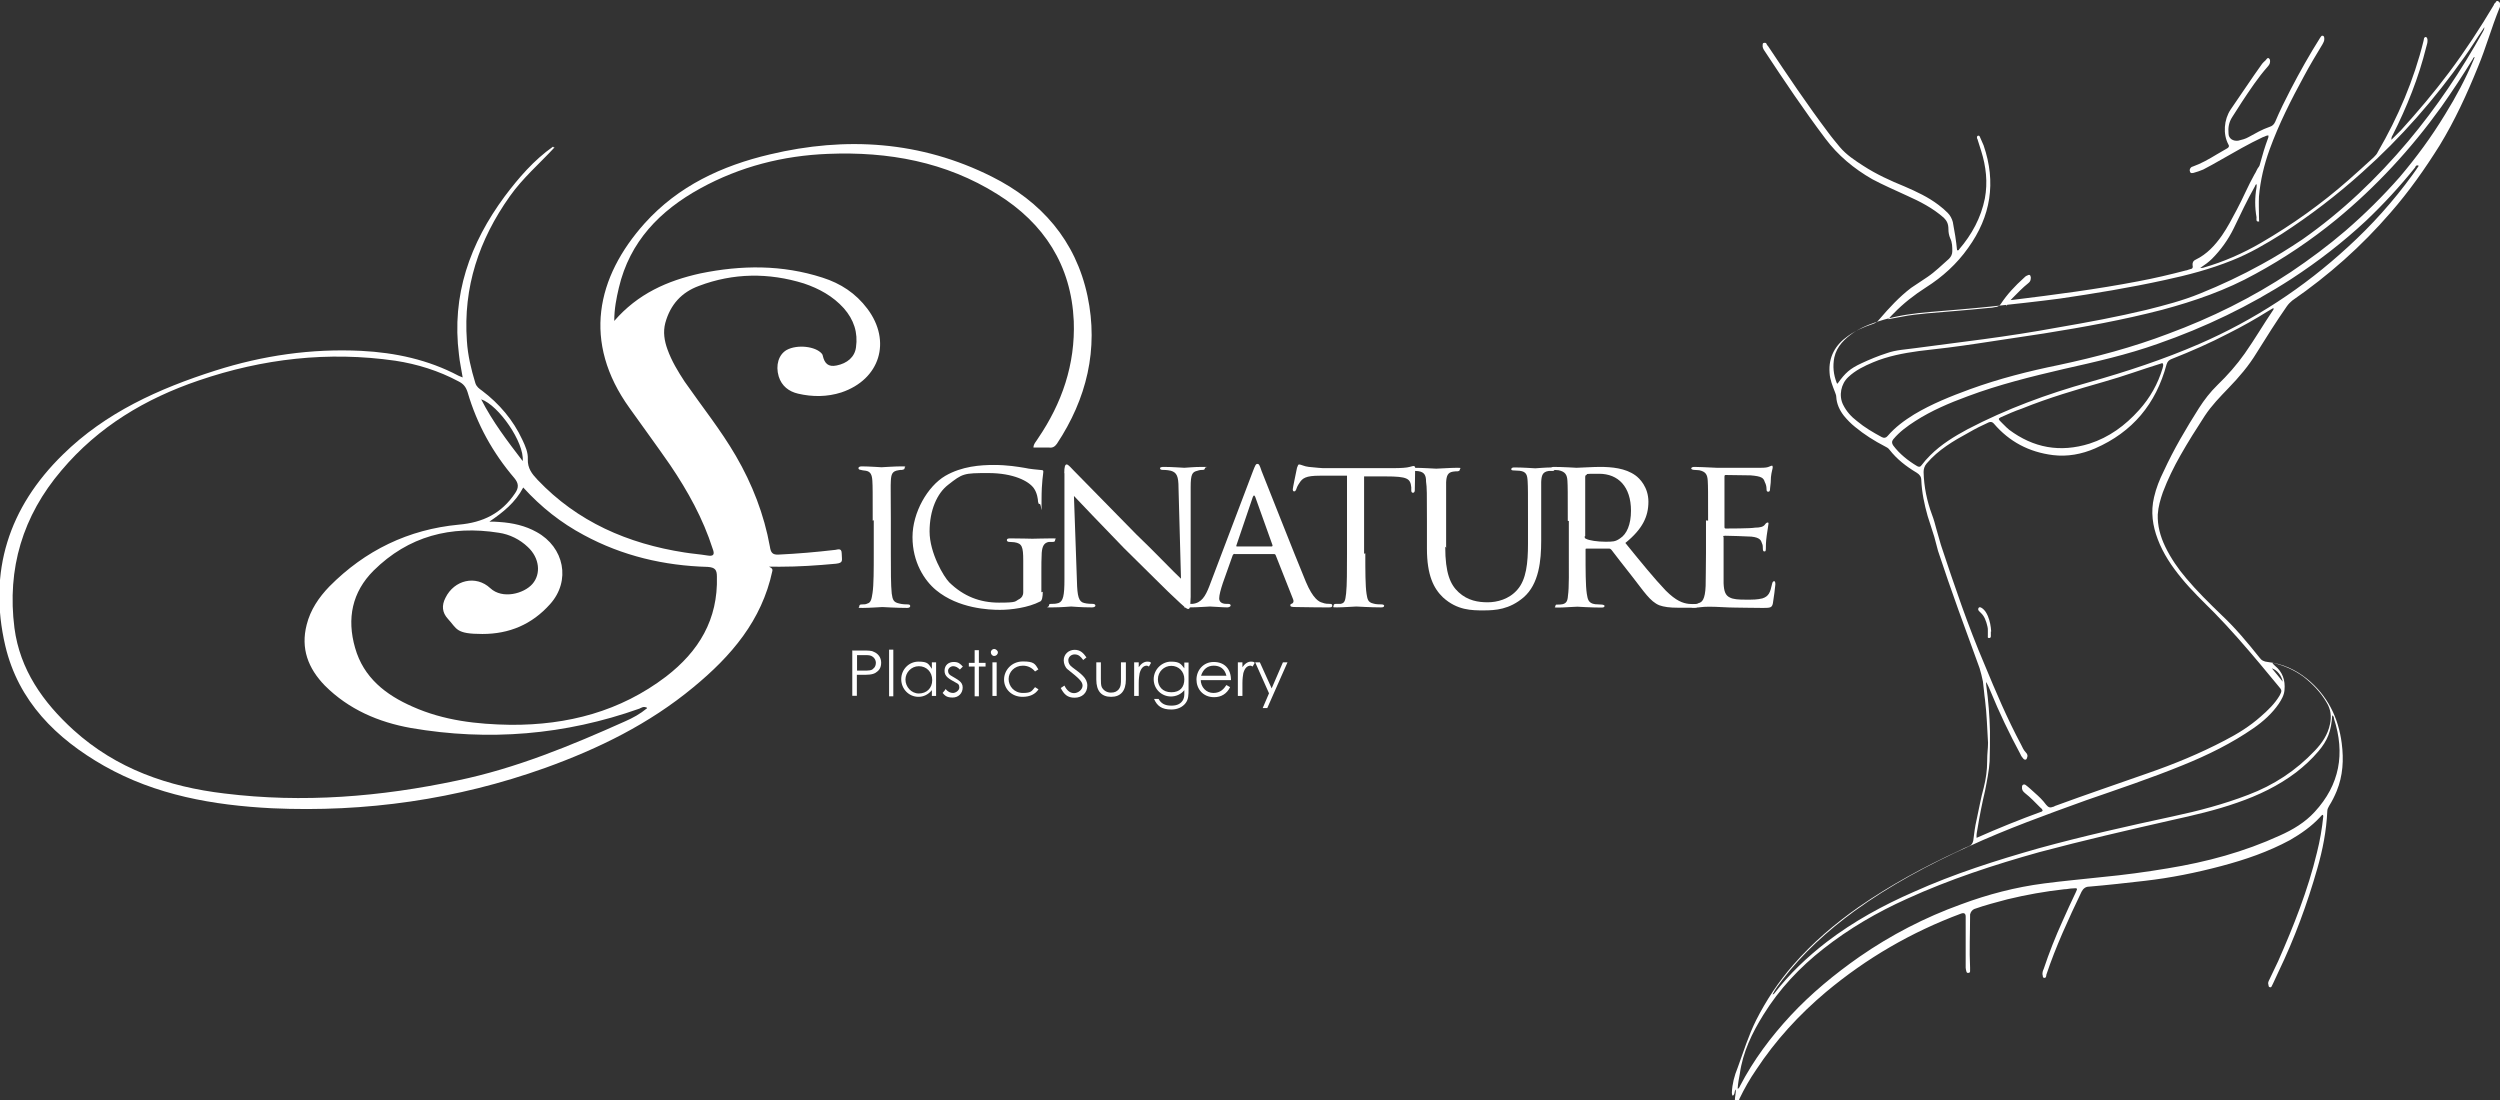 <?xml version="1.0" encoding="UTF-8"?> <svg xmlns="http://www.w3.org/2000/svg" xmlns:serif="http://www.serif.com/" id="Layer_1" version="1.1" viewBox="0 0 1420 625"><rect x="0" y="0" width="1420" height="625" fill="#333333" stroke="none"/><defs><style> .st0 { fill: #fff; } </style></defs><g id="Layer_2-2"><g><path class="st0" d="M315,83.7c-8.6,9.3-18.1,17.4-25.5,27.9-17.4,24.6-26.5,51.5-24.3,82.1.5,8.1,2.4,16,4.8,23.9.7,2.1,2.1,3.1,3.8,4.3,9.8,7.4,17.7,16.7,22.9,27.9,1.7,3.6,3.3,7.2,3.1,11-.2,5.2,2.4,8.4,5.5,11.7,22.7,23.9,51.3,36.3,83.5,41.3,4.3.7,8.6,1,12.9,1.7,3.8.7,4.3-.7,3.1-3.8-5.5-17.2-14.1-32.7-24.1-47.5-7.6-11-15.5-21.7-23.1-32.4-27-37.5-18.8-74.4,8.6-105,19.1-21.2,43.9-32.7,71.1-39.1,43.2-10.3,85.7-7.6,126,12.6,28.2,14.1,47.7,36.3,54.4,67.8,6.4,30.3-.5,58.5-17.4,84-1.2,1.7-2.6,2.4-4.5,2.1h-8.8c0-2.1,1.7-3.6,2.6-5.2,13.6-20,21.2-42,20.3-66.6-1.4-31.7-16.9-55.6-43.4-72.1-29.3-18.4-62-24.3-96.2-22.9-25.5,1-49.9,7.2-72.5,19.6-22.9,12.6-40.1,30.1-46.3,56.5-1.4,6-2.6,11.9-2.6,18.8,13.4-15.5,30.3-22.9,48.9-27,23.4-4.8,46.5-5,69.4,2.4,10.3,3.3,18.8,8.8,25.5,17.7,13.8,18.4,7.2,40.1-14.8,47.5-8.1,2.6-16.5,2.6-24.6.7-5.2-1.2-9.3-4.3-11-9.8-1.9-6.4,0-12.4,4.5-15,6-3.3,16.5-2.1,20,2.1,0,.2.5.5.5,1,1,4.5,3.1,6.7,7.9,5.7,6-1.2,10.3-4.8,11-10.3,1.2-8.4-1.2-15.7-6.9-22.2-6.2-6.9-14.1-11.2-22.7-14.1-20-6.2-40.1-6-59.6,1.4-9.8,3.6-16.2,10.5-19.1,21-1.4,5.2-.5,10.3,1.2,15,2.4,6.7,6,12.6,9.8,18.4,9.8,14.1,20.5,27.4,29.1,42.2,9.3,16,16,33.2,19.3,51.5.5,3.3,1.4,4.8,5.2,4.5,10.5-.5,21-1.4,31.3-2.6,1.7,0,4.3-1.7,4.3,2.1s1.2,5.2-3.3,5.7c-10.7,1-21.2,1.7-32,1.7s-3.3-.5-4.1,2.4c-6,28.2-23.4,48.4-44.9,66.1-25.1,20.8-53.7,34.8-84.2,45.8-50.1,17.9-101.9,25.3-155.1,22.9-33.4-1.7-65.9-7.4-95.4-24.1-27.2-15.5-48.7-36.7-56.1-68.2-9.8-42,1.9-78.5,32.7-108.6,24.3-23.9,54.6-37.5,86.6-47.7,27-8.6,54.6-12.6,83-11.2,19.3,1,37.9,5,55.1,14.1.5.2,1.2.5,2.4,1-.7-4.5-1.7-8.8-2.1-12.9-4.3-33.9,6.2-63.2,26-90,7.9-10.5,16.5-20.5,27.4-28.2,0,0,.2.2.5.5h0l.5-.2ZM367.5,402c-2.1-1-3.1,0-4.3.5-42.2,15-85.7,18.6-129.8,11-18.4-3.3-35.3-10.5-48.9-24.1-9.5-9.8-13.8-21-10.3-34.6,2.1-8.4,6.9-15.5,12.9-21.7,20.3-20.5,44.9-32.4,73.5-35.1,13.8-1.2,24.3-6.4,32-17.9,2.1-3.1,2.1-5.5-.5-8.6-12.2-14.3-21.2-30.5-26.5-48.7-1-3.1-2.4-4.8-5.2-6.2-11.2-6-23.4-9.8-35.8-11.7-38.2-5.5-75.4-1.2-111.7,11.2-30.3,10.3-57,26.2-78,51.1-22,25.8-31,55.8-26.7,89.5,3.1,23.6,16.2,42.2,33.6,58,24.3,22,53.7,32.2,85.7,36,44.6,5.5,88.8,1.9,132.4-7.4,33.2-6.9,64.4-19.8,95.2-33.6,4.3-1.9,8.4-4.1,12.4-7.4v-.2ZM278.1,296.3c1.9,0,3.8,0,5.7.2,7.4.5,14.6,2.1,21,5.7,15.7,8.6,19.6,27.7,7.6,41-10.3,11.5-23.1,16.9-38.4,16.9s-14.3-2.9-19.6-8.6c-3.3-3.6-3.6-7.6-1.4-11.9,5-10.3,17.4-13.1,25.5-5.5,6.9,6.4,19.1,3.1,23.9-2.4,5-5.7,4.1-14.8-2.6-21-4.5-4.3-10.3-7.2-16.5-8.1-27.2-4.3-51.3,1.9-71.1,21.5-12.2,12.2-15.3,27.2-10.5,43.9,4.8,16.9,17.4,26.7,32.7,33.4,17.7,7.9,36.5,10,55.6,10.3,32.4.2,62.3-7.6,88.3-27.4,18.6-14.3,29.6-32.4,28.9-56.8,0-3.8-1-5.2-5.2-5.5-24.8-.7-48.4-6.2-70.4-18.1-12.9-6.9-24.1-15.7-34.4-27-4.5,8.6-11.5,14.1-19.1,19.3h0ZM296.9,261.9c1-10.5-13.6-31.7-23.6-35.1,6.4,12.6,14.8,23.6,23.6,35.1Z"></path><g><path class="st0" d="M495.7,295.8c0-16.5,0-19.3-.2-22.7s-1-5.2-3.6-5.7c-1.2-.2-2.1-.2-2.9-.5-1,0-1.4-.5-1.4-1s.5-1,1.9-1c3.8,0,11,.5,11.2.5s7.6-.5,11.2-.5,1.9.2,1.9,1-.5.7-1.4,1c-.7,0-1.4,0-2.1.2-3.6.5-4.1,2.4-4.3,6-.2,3.3,0,6.2,0,22.7v18.6c0,9.5,0,18.1.5,22.7.5,3.6,1,5,4.3,5.7,1.7.5,4.3.5,4.8.5,1.2,0,1.4.5,1.4,1s-.5,1-1.7,1c-6.2,0-13.6-.5-14.1-.5s-7.6.5-11.2.5-1.9-.2-1.9-1,.5-1,1.7-1,1.9,0,2.9-.5c2.1-.5,2.4-2.9,2.9-6,.7-4.5.7-13.4.7-22.7v-18.6h0l-.5.2Z"></path><path class="st0" d="M592.3,335.9q0,5-1.4,5.7c-6.9,3.6-16.7,4.8-22.9,4.8s-23.6-.7-36.3-11.2c-6.7-5.5-13.4-16-13.4-30.1s8.6-28.9,18.6-34.8c9.5-5.5,20-6.2,27.7-6.2s13.4,1,17.7,1.7c1.9.5,6.9,1,9.3,1.2,1,0,1,.5,1,1,0,1.4-1,5.2-1,16.2s0,2.1-1,2.1-.7-.7-1-1.4c0-1.2-.5-5-2.4-7.6-2.9-4.1-11.7-8.6-25.8-8.6s-14.6.2-22.9,6.7c-6.2,4.8-10.5,14.3-10.5,26.5s8.1,25.8,11.2,28.9c8.1,7.9,17.4,11.5,28.2,11.5s8.8-.7,11.7-2.1c1.2-.7,2.1-1.9,2.1-3.8v-17.9c0-8.1-.7-9.8-5-10.5-.7,0-1.9-.2-2.9-.2s-1.4-.5-1.4-1c0-.7.5-1,1.9-1,5,0,12.2.2,12.6.2s7.9-.2,11.2-.2,1.7.2,1.7,1-.5,1-1.4,1h-2.1c-2.9.5-3.8,2.6-4.1,6.2-.2,3.6-.2,6.7-.2,11.2v11.2h0l.7-.2Z"></path><path class="st0" d="M604.5,268.8c0-3.8.5-5,1.4-5s2.9,2.4,3.8,3.3c1.2,1.2,18.4,18.8,35.8,36.5,9.8,9.3,22,22.2,25.3,25.1l-1.4-51.5c0-6.7-1-8.8-4.3-9.8-2.1-.5-4.1-.5-4.8-.5-1.2,0-1.4-.5-1.4-1s1-.7,2.1-.7c5.2,0,10.5.5,11.7.5s5-.5,10-.5,1.7,0,1.7.7-.5,1-1.2,1-1.7,0-3.1.5c-2.9.7-3.8,1.9-3.8,9.3v62.3c-.2,6.2-.5,6.9-1.4,6.9s-2.1-1-8.1-6.7c-.5-.2-17.7-17.4-28.4-27.9-12.9-13.4-25.3-26.2-28.4-29.6l1.7,48.4c.2,8.6,1,11.7,4.1,12.4,1.9.5,4.1.5,5,.5s1.4.5,1.4,1-.7,1-1.9,1c-6.7,0-11.2-.5-11.9-.5s-5.5.5-10.7.5-1.9,0-1.9-1,.5-1,1.7-1,2.1,0,3.8-.5c2.6-1,3.3-4.3,3.3-13.4v-60.6h0v.2Z"></path><path class="st0" d="M701.3,314.6c-.7,0-1,.5-1.2,1l-5.5,15.5c-1.2,3.6-2.1,6.9-2.1,8.8s1.4,3.1,4.1,3.1h1c1.2,0,1.4.5,1.4,1s-1,1-1.9,1c-2.6,0-8.4-.5-9.8-.5s-6.7.5-11.9.5-1.9-.2-1.9-1,.5-1,1.4-1h2.4c5.2-.5,7.4-4.5,9.5-9.8l24.8-65.4c1.4-3.6,1.7-4.3,2.6-4.3s1.2.5,2.4,4.1c1.7,4.1,18.6,47.2,25.1,62.8,4.1,9.8,7.6,11.5,9.3,11.9,1.7.7,3.3.7,4.3.7s1.4.2,1.4,1-.5,1-1.9,1-10.5,0-18.8-.2c-2.4,0-3.1-.2-3.1-1s.5-.7,1-1c.5-.2,1.2-1,.5-2.6l-9.8-24.8c-.2-.5-.5-.7-1-.7h-22.7.5ZM722.3,310.4c.5,0,.5-.5.5-.7l-9.8-27.4q-.7-1.7-1.4,0l-9.3,27.4c-.2.5,0,.7.2.7h19.8Z"></path><path class="st0" d="M775.5,314.4c0,9.5,0,18.4.7,22.9.5,2.9.7,4.8,3.8,5.5,1.4.5,3.8.5,4.8.5s1.4.5,1.4.7c0,.7-.5,1-1.7,1-6.2,0-13.6-.5-14.1-.5s-7.9.5-11,.5-1.9-.2-1.9-1,.5-1,1.4-1h2.6c2.4-.5,2.6-1.9,3.1-6,.5-4.5.5-13.4.5-22.7v-44.1h-15.5c-7.9,0-9.8,1.4-11.5,4.1-1.2,1.7-1.7,3.1-1.9,3.8-.5,1-.7,1-1.2,1s-.7-.5-.7-1.2,1.7-8.8,2.4-12.2c.5-1.4.7-1.9,1.2-1.9,1,0,3.1,1.2,5.5,1.4,4.3.5,7.9.7,7.9.7h40.6c3.6,0,7.2-.2,8.8-.7,1.7-.5,1.9-.5,2.4-.5s.7.7.7,1.2c0,3.6-.2,11.7-.2,12.6s-.5,1.4-1,1.4c-.7,0-1-.5-1-1.4v-1.7c-.5-5-2.1-6.2-14.6-6.2h-12.2v44.1h0l.5-.5Z"></path><path class="st0" d="M820.9,310.6c0,15,2.9,21.5,7.6,25.8,5.2,4.8,11.2,5.7,16.5,5.7s12.2-1.7,16.9-7.2c5-5.7,6-15,6-26v-13.1c0-16.2,0-19.1-.2-22.4-.2-3.6-.7-5.5-4.5-6-1,0-2.4-.2-3.6-.2s-1.2-.5-1.2-.7c0-.7.7-1,1.7-1,5.2,0,11.5.5,11.9.5s6-.5,9.3-.5,1.7.2,1.7,1-.5,1-1.2,1h-2.1c-3.6.5-4.1,2.6-4.3,6.2v33.4c0,11.2-1.2,24.6-10,32.2-8.1,6.9-16,7.4-22.7,7.4s-15,0-23.1-7.4c-5.2-5-9.1-12.4-9.1-27.7v-15.3c0-16.5,0-19.3-.5-22.7,0-3.3-.7-5.5-4.5-6-.7,0-2.1-.2-3.1-.2s-1.4-.5-1.4-.7c0-.7.5-1,1.9-1,5.2,0,11.9.5,12.9.5s8.4-.5,11.7-.5,1.7.2,1.7,1-1,1-1.4,1-1.7,0-2.6.2c-2.9.5-3.6,2.4-3.8,6v37.5h0l-.2-.7Z"></path><path class="st0" d="M890.5,295.8c0-16.5,0-19.3-.2-22.7s-1.2-5.2-5-6c-.7,0-1.9-.2-2.9-.2s-1.4-.2-1.4-.7.5-1,1.4-1c5.2,0,12.9.5,13.1.5,1.2,0,9.5-.5,13.1-.5,6.9,0,14.6.7,20.3,4.8,2.4,1.7,7.4,6.7,7.4,15s-3.3,15.5-13.1,23.4c9.1,11.2,16.5,20.3,22.9,27,6,6,9.8,7.2,13.1,7.6,1,0,3.6.2,3.8.2,1,0,1.4.5,1.4,1s-.5,1-2.1,1h-8.6c-5.7,0-8.6-.5-11.2-1.4-5.2-2.1-8.8-7.9-15.3-16.2-4.8-6-9.8-12.6-11.9-15.3-.5-.5-.7-.7-1.4-.7h-12.6c-.5,0-.7,0-.7.5v1.7c0,10,0,18.8.7,23.4.5,2.9.7,5.5,4.8,6,1.2,0,2.6.2,3.6.2s1.7.5,1.7.7c0,.7-.5,1-1.7,1-6.4,0-13.4-.5-13.8-.5-1.9,0-7.4.5-10.7.5s-1.7-.2-1.7-1,.7-.7,1.4-.7,1.7,0,2.6-.2c2.1-.5,2.9-1.7,3.1-4.8.7-4.5.5-14.6.5-23.9v-18.6h-.5ZM900.1,304.6c0,.7,0,1.2.7,1.4,1.7,1,6.7,1.7,11,1.7s5.7,0,8.4-1.9c3.8-2.4,6.2-7.9,6.2-15.7,0-13.6-7.2-21-18.1-21s-5.7.2-7.2.7c-.5,0-.7.5-.7,1.2v33.6h-.2Z"></path><path class="st0" d="M970.2,295.8c0-16.2,0-19.3-.2-22.7-.2-3.6-1.2-5.2-4.8-6-.7,0-1.9-.2-2.9-.2s-1.7-.5-1.7-.7c0-.7.7-1,1.9-1,2.4,0,5.7.2,12.6.5h25.1c2.4,0,3.8-.2,4.8-.7.7-.2,1-.5,1.4-.5s.5.2.5,1-.7,2.4-1,5.5c0,2.1-.2,4.1-.5,6.4,0,1.2-.2,1.9-1,1.9s-1-.5-1-1.4c0-1.9-.5-3.1-1-4.1-.7-2.4-1.9-3.3-8.1-3.8-1.7,0-13.8-.2-14.1-.2-.5,0-.7.2-.7,1v28.2c0,.7,0,1.2.7,1.2,1.4,0,14.1,0,16.7-.5,2.9,0,4.8-.5,5.7-1.9.5-.7,1-1,1.4-1s.5,0,.5.7-.5,2.9-1,6.7c-.5,3.6-.5,6-.5,7.6s-.5,1.4-1,1.4-.7-.7-.7-1.7,0-1.9-.5-2.9c-.5-1.7-1.2-3.3-6-3.8-2.9-.2-12.9-.5-14.8-.5s-1,.5-1,1v26c.2,4.5,1,6.9,3.6,8.1,1.9,1,4.8,1.2,9.1,1.2s6.2,0,9.3-.7c3.8-1.2,4.5-3.6,5.5-8.1.2-1.2.7-1.7,1.2-1.7.7,0,.7,1.2.7,1.9s-1,8.6-1.4,10.7c-.5,2.4-1.4,2.6-5.5,2.6-8.1,0-11.7-.2-16-.2s-10-.5-14.6-.5-5.2.5-8.1.5-1.7-.2-1.7-1,.5-1,1.2-1,1.7,0,2.4-.5c2.1-.5,3.8-2.1,4.1-9.8,0-4.3.2-9.3.2-18.6v-18.6h.7Z"></path></g><g><path class="st0" d="M484.2,369.5h6c2.6,0,4.8,0,6,.7,2.6,1,4.3,3.3,4.3,6.2s-1.2,4.5-3.1,5.7-4.5,1.2-8.1,1.2h-2.6v11.9h-2.6v-25.8h.2ZM486.8,372.1v8.8h4.3c2.1,0,4.1,0,5-1.2,1-.7,1.4-2.1,1.4-3.3s-.7-2.6-1.7-3.3c-1.2-1-2.6-1-4.8-1h-4.5.2Z"></path><rect class="st0" x="505" y="369" width="2.4" height="26.5"></rect><path class="st0" d="M529.3,376.2h2.4v19.1h-2.4v-3.3c-2.1,2.6-4.8,3.8-7.6,3.8-5.5,0-9.8-4.5-9.8-10s4.3-10,9.8-10,5.7,1.4,7.6,4.1v-3.6h0ZM514.3,386c0,4.1,3.3,7.9,7.6,7.9s7.6-2.9,7.6-7.6-3.3-7.9-7.6-7.9-7.6,3.6-7.6,7.6h0Z"></path><path class="st0" d="M537.2,391.5c1.2,1.4,2.6,2.1,4.1,2.1s3.6-1.4,3.6-3.1-.7-2.1-1.7-2.6c-4.3-2.4-6.7-3.6-6.7-6.9s2.4-5,5.2-5,3.6,1,5.2,2.6l-1.7,1.7c-1.2-1.2-2.4-1.9-3.8-1.9s-2.9,1.2-2.9,2.6.7,2.1,1.4,2.6c4.3,2.6,6.9,3.6,6.9,6.9s-2.4,5.7-5.7,5.7-4.3-1-5.7-2.6l1.4-1.7h0l.2-.5Z"></path><path class="st0" d="M553.6,369.3h2.4v7.2h3.8v2.1h-3.8v16.9h-2.4v-16.9h-3.3v-2.1h3.3v-7.2Z"></path><path class="st0" d="M566.8,370.5c0,1.2-1,2.1-2.1,2.1s-1.9-1-1.9-2.1,1-1.9,1.9-1.9,2.1,1,2.1,1.9ZM563.7,376.2h2.4v19.1h-2.4v-19.1Z"></path><path class="st0" d="M589.9,391.5c-1.9,2.9-5,4.3-9.1,4.3-6.2,0-10.5-4.5-10.5-9.8s4.3-10.3,10.7-10.3,6.9,1.4,8.8,4.5l-1.9,1.2c-1.7-2.1-4.1-3.3-6.9-3.3-4.8,0-8.1,3.6-8.1,7.6s3.1,7.9,8.1,7.9,5-1.2,6.9-3.3l1.9,1.2h0Z"></path><path class="st0" d="M615.2,374.8c-1.4-1.9-2.6-3.1-4.8-3.1s-3.6,1.7-3.6,3.3.7,2.9,2.4,4.1c4.8,3.6,8.4,6,8.4,10.3s-3.1,6.9-7.2,6.9-6-1.9-7.9-5.5l2.1-1.4c1.4,2.9,3.3,4.3,5.5,4.3s4.8-1.9,4.8-4.3-2.6-4.5-8.6-9.3c-1.2-1-2.1-3.1-2.1-5,0-3.6,2.9-6,6.2-6s5,1.9,6.7,4.3l-2.1,1.7h0l.2-.2Z"></path><path class="st0" d="M636.9,376.2h2.6v9.8c0,6.4-2.9,9.8-8.4,9.8s-8.4-3.3-8.4-9.8v-9.8h2.6v9.3c0,1.9,0,3.6.5,4.8,1,1.9,2.9,3.1,5.2,3.1s3.3-.7,4.3-1.7c1.4-1.7,1.4-3.3,1.4-6.2v-9.3h0Z"></path><path class="st0" d="M646.7,379.1c1.4-2.1,3.1-3.3,5-3.3s1.7.5,2.1.7l-1.2,2.1c-.2,0-.7-.5-1.2-.5-1.9,0-3.3,1.4-4.1,4.3-.2,1.2-.5,3.1-.5,5.7v7.2h-2.6v-19.1h2.6v2.9h-.2Z"></path><path class="st0" d="M675.1,391.5c0,3.1,0,5.7-1.7,7.9s-4.5,3.6-8.1,3.6c-5.5,0-8.1-2.1-9.8-6h2.6c1.4,2.6,3.6,3.8,7.2,3.8s5.5-1.2,6.7-3.3c.7-1.4.7-2.6.7-4.1v-1.4c-1.9,2.4-4.8,3.6-7.6,3.6-5.2,0-9.8-4.1-9.8-9.8s4.8-10,9.8-10,5.7,1.4,7.6,3.8v-3.3h2.4v15.3h0ZM657.7,386c0,3.8,2.6,7.2,7.6,7.2s7.4-2.9,7.4-7.4-3.3-7.6-7.4-7.6-7.6,3.3-7.6,7.6v.2Z"></path><path class="st0" d="M682,386c0,4.3,3.1,7.6,7.2,7.6s6-2.4,7.4-4.5l2.1,1.2c-1.9,3.8-5,5.7-9.1,5.7-6.4,0-10-4.8-10-10s3.8-10,9.8-10,9.8,3.8,9.8,10.3h-17.2v-.2ZM696.6,383.8c-1-4.1-3.8-5.7-7.2-5.7s-6,1.9-7.2,5.7h14.3Z"></path><path class="st0" d="M705.6,379.1c1.4-2.1,3.1-3.3,5-3.3s1.7.5,2.1.7l-1.2,2.1c-.2,0-.7-.5-1.2-.5-1.9,0-3.3,1.4-4.1,4.3-.2,1.2-.5,3.1-.5,5.7v7.2h-2.6v-19.1h2.6v2.9h-.2Z"></path><path class="st0" d="M713,376.2h2.6l6.7,14.8,6.4-14.8h2.6l-11.5,26h-2.6l3.6-8.4-7.9-17.7h0Z"></path></g><path class="st0" d="M1138.5,170.5c1.9.2,3.6,0,5-.2,23.6-2.9,47.5-6,70.9-10.5,9.1-1.7,18.1-3.8,27.2-6.2.7,0,1.4-.5,2.4-.7,1.4-.2,1.7-1,1.4-2.1-.2-1.4.2-2.6,1.7-3.3,6.4-3.1,11-8.1,15-13.8,3.1-4.5,5.7-9.5,8.4-14.6,3.6-6.7,6.4-13.6,10-20,1-1.4,1.4-3.1,2.6-4.5.2-.2.5-1,.5-1.2,1.4-5.2,2.9-10.3,4.8-15.3,0-.5.2-.7,0-1.2-1.2,0-1.9.7-3.1,1-8.1,3.8-16,8.4-23.9,12.9-3.3,1.9-6.7,3.8-10,5.5-1.7.7-3.6,1.4-5.5,1.9-.7,0-1.4.5-1.9-.5-.5-1-.2-1.9.5-2.6.2-.2.7-.5,1-.5,4.8-1.7,9.3-4.3,13.6-6.9,2.1-1.2,4.1-2.4,6.2-3.6.7-.5,1-1.2.5-1.9-3.3-6-2.6-14.3,1.2-20,6-8.6,11.7-17.4,17.9-26,.5-.7,1.2-1.2,1.9-1.9s1-1.7,1.9-1.2c.7.5.7,1.2.7,1.9,0,1.2-.7,2.1-1.4,2.9-5.5,6.2-10,13.1-14.6,20-1.9,2.9-3.6,5.7-5.5,8.6s-2.4,6-2.1,9.3c0,2.9,2.6,4.5,5.5,4.1,2.1-.5,4.1-1,6-2.1,3.8-2.1,7.6-4.3,11.7-5.7,1.7-.5,2.6-1.4,3.3-2.9,2.6-6.2,5.7-12.4,8.8-18.4,5.2-10,10.7-19.8,16.7-29.3h0c.5-.5.7-1.4,1.4-1.2,1,0,1,1.2,1,1.9,0,1.2-.5,1.9-1,2.9-3.6,6-7.2,11.9-10.5,18.1-7.4,13.6-14.3,27.2-19.6,41.8-3.1,8.6-5.2,17.4-6,26.5-.2,4.1,0,7.9,0,11.7s.5,2.4-.7,2.6c-1,0-.7-1.7-.7-2.4-1-5.7-1-11.2,0-16.9,0-.7.2-1.2,0-1.9-.7.2-.7,1-1,1.4-4.3,7.6-8.1,15.7-11.9,23.6-3.1,6.4-7.4,12.4-12.4,17.4-1.9,1.9-4.3,3.6-6.7,5.2,1,0,1.4,0,1.9-.2,11.5-3.3,22.4-8.1,32.7-14.1,17.7-10.3,34.4-22.2,49.6-35.6,4.8-4.3,9.5-8.4,14.3-12.9,1-1,1.9-1.9,2.4-3.1,11.5-19.8,20.5-40.8,26-63.2h0c.2-.7,0-1.9,1.2-2.1.7,0,1.2,1.2,1,2.6,0,1-.5,2.1-.7,3.1-4.3,17.4-11,34.1-19.1,50.1-.5.7-.7,1.4-.7,2.6l5.5-5.5c9.5-10.5,18.6-21.2,27.2-32.7,9.3-12.4,17.7-25.3,25.5-38.4,0-.5.7-1.2,1-1.4.2-.5.7-1.2,1.4-.7.7.2,1.2,1,1.2,1.9v.5c0,.5-.2,1.2-.5,1.7-4.5,11-7.6,22.4-12.2,33.4-6.2,15.3-13.1,30.3-21.7,44.4-8.4,13.4-17.4,26.2-27.9,38.2-16.5,19.1-35.1,35.6-55.8,49.9-1.2,1-2.1,1.9-3.1,3.3-6,8.6-11.7,17.7-17.2,26.5-4.5,7.4-10,13.8-16,20-4.8,5-9.5,9.8-13.4,15.7-4.8,7.4-9.5,14.8-13.8,22.4-3.8,6.7-7.2,13.6-10,21-1.4,4.1-2.6,8.1-2.9,12.6-.2,6.4,1.4,12.4,4.3,18.4,3.1,6.4,7.2,12.4,11.9,17.9,6.2,7.4,13.1,14.1,20,20.8,7.9,7.4,14.8,15.7,21.5,24.1,1.2,1.7,2.6,2.4,4.8,2.6,8.4,1,15.7,4.3,22.2,9.5,11.7,9.5,17.9,22,19.8,36.7,1.2,9.3.7,18.4-2.9,27.2-1.2,2.9-2.6,5.7-4.3,8.4-.5,1-1,1.7-1,2.9-.5,11.2-2.6,22-5.7,32.7-5.7,20-12.9,39.6-22,58.5-1,2.1-2.1,4.5-3.1,6.7-.2.5-.5,1-.7,1.4-.2.5-.5,1-1.2.7-.5,0-.7-.7-.7-1.2-.5-1.2,0-2.1.5-3.1,1.7-3.6,3.3-6.9,5-10.5,8.8-20,16.9-40.3,22-61.6,1.7-6.7,2.9-13.6,3.6-20.5,0-.2,0-.7-.2-1-.7,0-1.2,1-1.7,1.4-4.8,5.2-10.7,9.3-16.9,12.9-12.4,6.7-25.5,11.2-39.1,14.8-14.3,3.8-28.6,6.7-43.4,8.4-10.5,1.2-21,2.4-31.7,3.3-1.9,0-3.3,1-4.3,2.9-7.4,15.5-14.6,31-20,47.2,0,.7-.2,1.9-1.2,1.7-1,0-.7-1.2-1-2.1,0-1,.2-1.9.7-2.9,3.1-9.3,6.7-18.4,10.7-27.2,2.4-5.5,5-11,7.6-16.5,1-2.1,1-2.4-1.7-2.1-1.7,0-3.3.5-5,.5-10.7,1.2-21.5,3.1-32.2,5.7-6.4,1.7-12.6,3.3-18.8,5.5-1.2.5-2.1,1.7-2.4,3.1v1c0,9.8-.5,19.6,0,29.1v2.1c0,.5-.2,1-1,1s-.7,0-1-.5c-.2-.7-.5-1.7-.5-2.4v-29.1q0-2.6-2.6-1.7c-28.2,10.5-53.7,25.3-76.8,44.6-15.3,12.9-28.6,27.4-39.6,44.1-3.6,5.2-6.7,10.7-9.5,16.5,0,.5-.5,1-.7,1.2-.2.5-.5,1.4-1.2,1.2-.7,0-.5-1-.7-1.7,0-1.9.7-4.1.5-6-1,1-.2,2.6-1.7,3.6-.5-.7-.5-1.2-.5-1.9.2-4.8,1.4-9.5,3.3-14.1,3.3-9.1,6.2-18.4,10.5-27,5.7-11.2,12.6-21.7,21-31.3,11-12.6,23.6-23.4,37.2-32.9,17.9-12.4,37.2-22.9,57-32,1.9-1,3.8-1.9,5.7-2.6,1.4-.5,2.1-1.7,2.4-3.1.5-4.1,1-8.1,1.9-11.9,1.4-6.2,2.4-12.4,4.1-18.4,1.2-4.8,1.9-9.8,1.9-14.8s.5-6.9.5-10.5c-.5-8.1-.7-16.2-1.7-24.3-.5-3.3-.7-6.9-1.2-10.5-.5-2.6-1.2-5.2-1.9-7.6-8.1-22.2-16.2-44.1-23.6-66.6-.7-2.6-1.4-5.2-2.1-7.9-1.2-4.1-2.6-7.9-3.8-11.9-1.9-6.7-3.3-13.4-3.6-20.3,0-2.1-1-3.3-2.6-4.3-6-3.6-11.2-7.6-15.5-13.1-.7-1-1.7-1.4-2.6-1.9-6-3.1-11.7-6.7-16.9-11-2.4-1.9-4.5-4.1-6.4-6.4-2.4-3.1-4.1-6.7-4.3-10.7,0-1-.5-1.9-.7-2.6-1.4-3.6-2.9-7.2-3.1-11-.7-9.1,3.3-16,10.5-21,4.3-3.1,8.8-5,13.8-6.7,1.7-.5,2.9-1.4,4.1-2.9,5.5-6.4,11.2-12.6,17.9-17.7,3.1-2.1,6.2-4.1,9.3-6.2,4.3-2.9,8.1-6.7,12.2-10.3,1.2-1.2,1.9-2.6,1.9-4.3,0-2.4,0-5-1.2-7.4-.7-1.7-1-3.3-1-5.2,0-3.1-1-4.8-2.6-6.4-6.2-5.5-13.6-9.3-21-12.6-6.7-3.1-13.4-6-19.6-9.3-10.5-6-19.6-13.6-26.7-23.1-12.2-16.2-23.4-32.9-34.6-49.9-.7-1-1.2-2.1-1-3.3,0-.5,0-1.2,1-1.2s1,.2,1.2.7c.2.5.7,1,1,1.4,11,16.5,22,32.9,33.9,48.7,2.1,2.9,4.5,5.7,6.7,8.4,3.8,4.5,8.6,7.6,13.4,10.7,7.4,4.8,15.3,8.4,23.4,11.7,6.7,2.9,13.4,6,19.3,10.5,1.9,1.4,3.6,2.9,5.2,4.5,1.4,1.4,2.4,3.3,2.9,5.2,1,5.2,1.9,10.7,2.4,16,.7.2,1,0,1.2-.5,7.2-8.4,12.4-17.9,14.6-28.9,1.7-9.1.7-18.1-2.1-27-.7-1.9-1.2-4.1-1.9-6,0-.5-.5-1-.5-1.4s0-1,.5-1.2,1,0,1.2.7c.7,1.7,1.4,3.1,2.1,4.8,7.2,21,4.1,40.3-8.8,58.2-6.4,9.1-14.6,16.5-23.9,22.4-6.7,4.3-12.9,9.1-18.4,14.8-1,1-1.9,1.9-3.1,3.3,2.9-.5,5.2-1,7.6-1.4,4.8-1,9.5-1.4,14.1-1.9,11.7-1,23.6-1.9,35.3-3.1,1.2,0,2.6-.2,3.8-.5,1.2,0,2.4-.7,3.1-1.7,3.6-5.5,8.1-10.3,13.1-14.8.5-.5,1.2-1.2,1.9-1.4,1.2-.7,1.9-.5,2.1,1,0,1.4-.2,2.4-1.4,3.3-3.3,2.6-6.2,5.7-9.1,8.6-1.2,1.2-2.1,2.4-3.3,4.3h0l-1-3.1ZM1160.2,460.7c0-1.2-1-1.7-1.4-2.1-2.9-2.9-5.5-5.7-8.6-8.1-1.2-1-1.9-1.9-1.7-3.6,0-1.2,1.2-1.7,2.1-1,1.9,1.4,3.6,3.1,5.2,4.5,2.4,2.1,4.5,4.1,6.4,6.7,1.2,1.4,2.1,1.9,3.8,1.2.5,0,.7-.2,1.2-.5,17.4-6.4,35.1-12.4,52.7-18.6,15-5.2,29.6-11.2,43.7-18.6,7.4-3.8,14.3-8.1,20.5-13.6,4.1-3.6,7.9-7.2,10.7-11.9,1.4-2.6,1.4-3.1-.5-5.2-3.6-4.3-7.2-8.6-10.7-12.9-8.4-10-16.9-19.8-26-29.1-6.4-6.4-12.9-12.6-18.6-19.6-5.5-6.7-10.3-13.8-13.4-22-2.9-7.6-4.1-15.5-2.1-23.9,1.2-5.2,3.1-10,5.5-14.8,5.7-12.4,12.6-24.1,20-35.8,3.1-4.8,6.4-9.1,10.5-13.1,5.7-5.5,11-11.5,15.5-17.9,5.7-8.1,10.7-16.7,16.2-24.8,0-.2.5-.5,0-1-1,.5-1.9,1.2-2.9,1.7-7.2,4.5-14.8,8.8-22.4,12.6-10.5,5.5-21.5,10.3-32.4,14.6-1.4.5-2.4,1.4-2.9,3.1-6,22.4-19.3,38.4-40.6,47.7-7.6,3.3-15.7,4.8-23.9,3.8-13.6-1.7-24.8-7.6-33.6-17.9q-1.2-1.4-2.9-.7c-3.8,1.7-7.6,3.6-11.2,5.7-8.8,4.8-17.4,9.8-24.1,17.7-1.2,1.4-1.7,3.1-1.7,4.8.2,8.4,1.9,16.5,4.8,24.3,1,2.6,1.7,5.2,2.4,7.9.7,2.6,1.9,6.7,2.6,9.1,7.6,22.9,15.3,45.8,24.8,68,6.4,15.5,12.9,30.8,20.8,45.6.7,1.4,1.4,3.1,2.6,4.3s1.2,2.1.7,3.3c-.2,1-1.2,1.2-1.9.5s-1.4-1.7-1.9-2.9c-6.2-11.5-11.9-23.4-16.9-35.6-.7-1.7-1.4-3.3-2.4-5.2-.2,1,0,1.4,0,1.9,1.2,8.6,1.9,17.4,2.1,26,0,5.7,0,11.5-.2,17.2-.2,4.5-1.7,12.2-2.6,16.7-1.7,7.2-3.1,14.3-4.3,21.7-.2,1.4-.7,3.1-.5,5,12.4-5.5,24.8-10.5,37.2-15h0v-.2ZM987.2,618.4c.7-.5,1-1.2,1.2-1.7,7.6-14.6,17.4-27.7,28.6-39.8,11.7-12.6,25.1-23.6,39.1-33.4,17.9-12.4,37.2-22.4,57.7-29.8,15.3-5.7,31-9.8,47.2-11.9,10.7-1.4,21.7-2.4,32.7-3.6,12.6-1.2,25.3-2.9,37.7-5,22-3.6,43.2-9.3,63.5-18.6,7.4-3.3,14.3-7.4,19.8-13.4,14.3-15.5,17.4-33.2,11-53,0-.7-.2-1.4-1-1.9-.5,8.8-2.6,14.3-7.9,20.5-3.8,4.5-8.1,8.4-12.6,11.9-10,7.6-21.5,13.1-33.4,17.2-12.2,4.3-24.8,7.2-37.5,10-25.1,5.7-50.1,11.5-74.9,18.1-25.8,7.2-51.1,15.5-75.2,26.5-16.9,7.6-32.9,16.9-47.5,28.4-13.4,10.5-25.1,22.9-34.1,37.5-6.4,10.3-11.7,21.2-13.4,33.6-.5,2.6-1,5.2-1.2,8.1h0v.2ZM1405.7,32.4c-.7,0-1,.7-1.2,1.2-5.7,9.3-11.7,18.4-17.9,27.2-17.2,23.9-37,45.3-59.6,63.9-14.3,11.7-29.6,22-45.8,30.8-16.7,9.3-34.6,15.5-53.2,20.5-22,5.7-44.4,9.8-67,13.4-12.6,1.9-25.1,3.8-37.7,5.7-11.2,1.7-22.4,3.1-33.4,4.3-8.8,1.2-17.7,2.9-26,6.4-5,2.1-10,4.5-14.1,8.4-4.1,3.8-5.5,10.5-2.9,15.7,1.9,3.8,4.5,6.7,7.9,9.3,4.3,3.6,9.1,6.4,14.1,9.1q1.9,1,3.3-.7c4.3-5,9.5-8.8,15-12.2,10-6,20.8-10.3,31.7-14.3,16.5-6,33.4-10.3,50.6-13.8,21-4.5,41.8-10,62-17.7,24.6-9.1,47.7-20.5,69.7-35.1,10.7-7.2,21.2-15,31-23.4,11-9.5,21.2-19.6,30.8-30.5,9.5-11.2,18.1-22.9,25.8-35.6,6.2-10,11.7-20.3,16.2-31,.2-.7.7-1.4.7-2.1h0v.5ZM1290.9,376.4v.5l1.2,1.2c4.5,3.6,6,8.4,5.5,13.8-.2,2.9-1.7,5.5-3.3,7.9-3.8,5.5-8.8,10-14.3,13.8-12.4,8.6-26,15.3-40.1,21-18.1,7.4-36.7,13.6-55.1,20-22.4,8.1-44.9,16.2-66.6,26.2-22.7,10.3-44.6,22-64.9,36.7-15.3,11.2-29.3,23.9-40.8,38.9-1.9,2.6-4.1,5.2-5.7,8.4.5,0,.7-.2,1-.5,8.6-11.2,18.8-20.8,29.8-29.3,15.3-11.7,32-20.8,49.4-28.4,22.9-10.3,46.8-17.9,71.1-24.8,25.1-6.9,50.6-12.6,76.1-18.1,14.6-3.1,28.9-6.9,42.7-12.2,14.6-5.5,27.2-13.8,37.9-25.1,4.1-4.3,7.4-9.1,8.6-15,1-4.3.5-8.6-1.9-12.4-3.3-5.7-7.9-10.5-13.1-14.6-5.2-3.8-11-6.4-17.4-7.9h0v-.2ZM1411.2,15.2c-.2.5-.5.7-.7,1.2-3.6,5.2-6.9,10.7-10.7,16-16.9,23.9-36,45.8-58,65.4-14.3,12.9-29.6,24.6-45.8,35.1-9.1,5.7-18.1,11-28.2,15-12.4,5-25.3,8.4-38.4,11.2-19.6,4.3-39.6,7.6-59.4,10.5-12.9,1.7-26,3.1-38.9,4.5-11.5,1.2-23.1,2.1-34.8,3.1-8.8.7-17.4,1.9-26,4.3-6,1.7-11.9,3.8-17.2,7.2-5.2,3.6-9.8,7.9-11.2,14.3-1,5-.5,9.8,1.4,14.6,0,0,.2.5.5.2,4.3-6,6.9-8.4,13.6-11.5,4.5-2.1,9.3-4.1,14.3-5.7,5.2-1.9,11-2.1,16.5-2.9,12.6-1.7,25.5-3.3,38.2-5,14.1-1.9,28.4-4.1,42.5-6.7,16.9-2.9,33.6-6,50.3-10,10.3-2.6,20.5-5.2,30.5-9.3,11.9-4.8,23.6-10.3,34.8-16.5,7.9-4.3,15.7-9.1,23.4-14.3,22.4-15.7,42.2-34.6,59.9-55.6,16.2-19.3,30.3-40.3,42.5-62.3.5-1,1-1.7.7-2.9h.2ZM1373.2,93.9c-1,0-1.2.7-1.4,1.2-8.6,10.7-17.9,20.8-27.9,30.3-13.1,12.2-27.2,23.1-42.2,32.9-23.9,15.5-49.4,27.7-76.1,37-17.4,6.2-35.6,10.3-53.4,14.3-18.4,4.3-36.7,8.8-54.6,15.5-10.3,3.8-20.5,8.1-29.8,14.1-4.5,2.9-8.8,6-12.4,10.3q-1.4,1.7,0,3.6c3.6,4.8,8.4,8.6,13.6,11.7,1,.5,1.7.5,2.4-.5,1.4-1.9,3.1-3.8,5-5.7,6.2-6.2,13.6-10.7,21.2-14.8,22-11.5,45.1-20,69-26.7,21.2-6,42.2-12.9,62.5-21.7,31.3-13.6,59.4-32,84.5-55.1,13.6-12.4,25.8-26,36.7-41,1.2-1.7,2.4-3.3,3.6-5.2h-.5ZM1228.4,206.3c-.5,0-.7,0-1,.2-10.7,3.3-21.2,7.2-32.2,10.3-15.7,4.5-31.5,9.1-46.8,15.3-4.1,1.4-7.9,3.1-11.7,4.8-2.1,1-1.7,1.2.7,3.6s2.4,2.4,3.8,3.6c13.8,10.3,28.9,13.1,45.6,7.9,11.2-3.6,20.3-10.3,28.2-19.1,6.2-6.9,10.7-14.8,13.4-23.9,0-.7.7-1.4,0-2.6h0ZM1296.6,387.2c-.7-3.6-3.3-6.7-6.2-7.6,2.1,2.6,4.1,4.8,6.2,7.6Z"></path><path class="st0" d="M1130.8,358.8v2.4c0,.5,0,1.2-1,1.2s-.7-.7-.7-1v-3.3c0-.7,0-1.4-.2-2.1-.7-3.1-1.7-6-3.8-7.9l-1-1c-.5-.5-.7-1.2-.2-1.9.7-.7,1.4,0,1.9.2,1.7,1.2,2.6,2.9,3.3,4.5,1.2,2.9,1.7,5.7,1.9,8.8h-.2Z"></path></g></g></svg> 